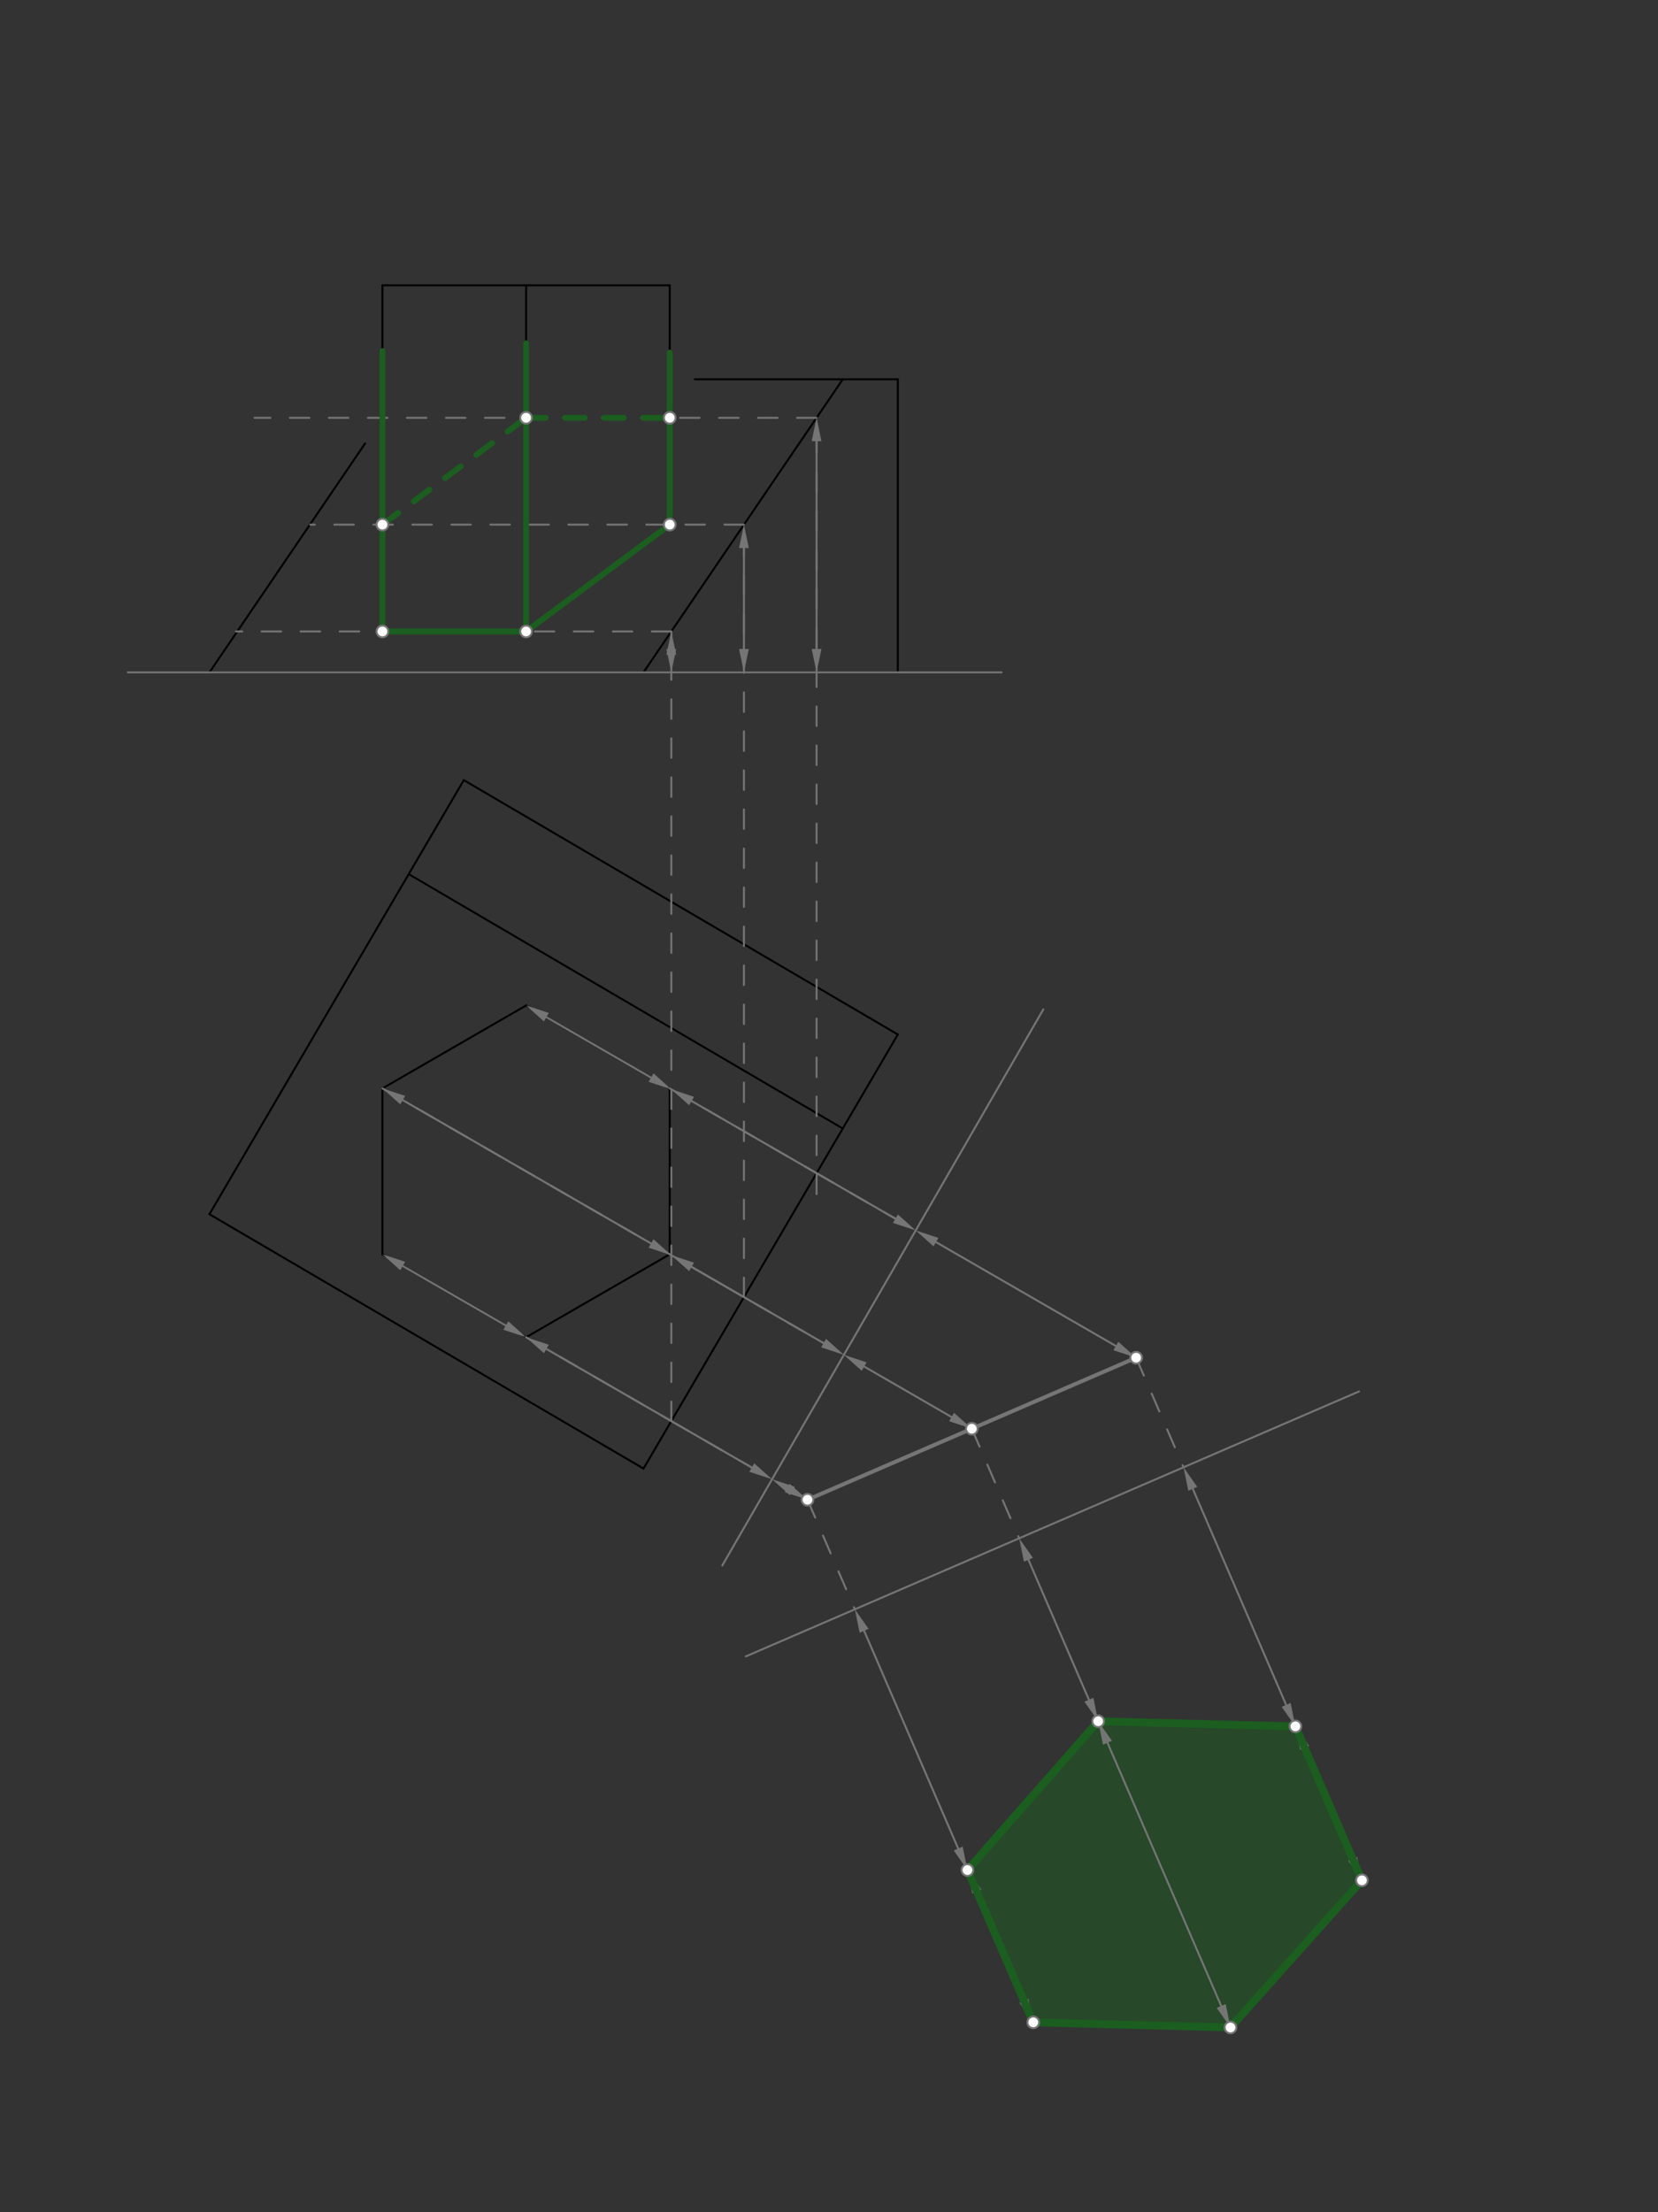 <svg xmlns="http://www.w3.org/2000/svg" class="svg--816" height="100%" preserveAspectRatio="xMidYMid meet" viewBox="0 0 850 1134" width="100%"><rect x="0" y="0" width="850" height="1134" fill="#333333" stroke="none"/><defs><marker id="marker-arrow" markerHeight="16" markerUnits="userSpaceOnUse" markerWidth="24" orient="auto-start-reverse" refX="24" refY="4" viewBox="0 0 24 8"><path d="M 0 0 L 24 4 L 0 8 z" stroke="inherit"></path></marker></defs><g class="aux-layer--949"></g><g class="main-layer--75a"><g class="element--733"><g fill="#1B5E20" opacity="0.5"><path d="M 529.72 1036.676 L 495.992 958.612 L 563.007 882.332 L 664.118 884.964 L 698.213 963.877 L 630.831 1039.309 L 529.72 1036.676 Z" stroke="none"></path></g></g><g class="element--733"><line stroke="#000000" stroke-dasharray="none" stroke-linecap="round" stroke-width="1" x1="237.768" x2="460.287" y1="399.901" y2="530.294"></line></g><g class="element--733"><line stroke="#000000" stroke-dasharray="none" stroke-linecap="round" stroke-width="1" x1="237.768" x2="107.374" y1="399.901" y2="622.42"></line></g><g class="element--733"><line stroke="#000000" stroke-dasharray="none" stroke-linecap="round" stroke-width="1" x1="107.374" x2="329.894" y1="622.42" y2="752.814"></line></g><g class="element--733"><line stroke="#000000" stroke-dasharray="none" stroke-linecap="round" stroke-width="1" x1="329.894" x2="460.287" y1="752.814" y2="530.294"></line></g><g class="element--733"><line stroke="#000000" stroke-dasharray="none" stroke-linecap="round" stroke-width="1" x1="209.53" x2="432.049" y1="448.09" y2="578.483"></line></g><g class="element--733"><line stroke="#000000" stroke-dasharray="none" stroke-linecap="round" stroke-width="1" x1="343.358" x2="269.712" y1="557.932" y2="515.412"></line></g><g class="element--733"><line stroke="#000000" stroke-dasharray="none" stroke-linecap="round" stroke-width="1" x1="196.065" x2="269.712" y1="642.972" y2="685.491"></line></g><g class="element--733"><line stroke="#000000" stroke-dasharray="none" stroke-linecap="round" stroke-width="1" x1="269.712" x2="196.065" y1="515.412" y2="557.932"></line></g><g class="element--733"><line stroke="#000000" stroke-dasharray="none" stroke-linecap="round" stroke-width="1" x1="196.065" x2="196.065" y1="557.932" y2="642.972"></line></g><g class="element--733"><line stroke="#000000" stroke-dasharray="none" stroke-linecap="round" stroke-width="1" x1="343.358" x2="343.358" y1="557.932" y2="642.972"></line></g><g class="element--733"><line stroke="#000000" stroke-dasharray="none" stroke-linecap="round" stroke-width="1" x1="343.358" x2="269.712" y1="642.972" y2="685.491"></line></g><g class="element--733"><line stroke="#000000" stroke-dasharray="none" stroke-linecap="round" stroke-width="1" x1="460.287" x2="460.287" y1="344.669" y2="194.433"></line></g><g class="element--733"><line stroke="#000000" stroke-dasharray="none" stroke-linecap="round" stroke-width="1" x1="460.287" x2="432.049" y1="194.433" y2="194.433"></line></g><g class="element--733"><line stroke="#000000" stroke-dasharray="none" stroke-linecap="round" stroke-width="1" x1="329.894" x2="432.049" y1="344.669" y2="194.433"></line></g><g class="element--733"><line stroke="#000000" stroke-dasharray="none" stroke-linecap="round" stroke-width="1" x1="107.374" x2="187.145" y1="344.669" y2="227.353"></line></g><g class="element--733"><line stroke="#000000" stroke-dasharray="none" stroke-linecap="round" stroke-width="1" x1="432.049" x2="356.2" y1="194.433" y2="194.433"></line></g><g class="element--733"><line stroke="#000000" stroke-dasharray="none" stroke-linecap="round" stroke-width="1" x1="107.374" x2="460.287" y1="344.669" y2="344.669"></line></g><g class="element--733"><line stroke="#000000" stroke-dasharray="none" stroke-linecap="round" stroke-width="1" x1="196.065" x2="343.358" y1="146.244" y2="146.244"></line></g><g class="element--733"><line stroke="#000000" stroke-dasharray="none" stroke-linecap="round" stroke-width="1" x1="343.358" x2="343.358" y1="146.244" y2="180.775"></line></g><g class="element--733"><line stroke="#000000" stroke-dasharray="none" stroke-linecap="round" stroke-width="1" x1="269.712" x2="269.712" y1="146.244" y2="175.975"></line></g><g class="element--733"><line stroke="#000000" stroke-dasharray="none" stroke-linecap="round" stroke-width="1" x1="196.065" x2="196.065" y1="146.244" y2="179.975"></line></g><g class="element--733"><line stroke="#757575" stroke-dasharray="10" stroke-linecap="round" stroke-width="1" x1="343.358" x2="418.627" y1="557.932" y2="601.389"></line></g><g class="element--733"><line stroke="#757575" stroke-dasharray="10" stroke-linecap="round" stroke-width="1" x1="418.627" x2="418.627" y1="612.145" y2="214.172"></line></g><g class="element--733"><line stroke="#757575" stroke-dasharray="10" stroke-linecap="round" stroke-width="1" x1="418.627" x2="130.5" y1="214.172" y2="214.172"></line></g><g class="element--733"><line stroke="#757575" stroke-dasharray="10" stroke-linecap="round" stroke-width="1" x1="343.358" x2="343.358" y1="180.775" y2="214.172"></line></g><g class="element--733"><line stroke="#757575" stroke-dasharray="10" stroke-linecap="round" stroke-width="1" x1="269.712" x2="269.712" y1="175.975" y2="214.172"></line></g><g class="element--733"><line stroke="#757575" stroke-dasharray="10" stroke-linecap="round" stroke-width="1" x1="343.358" x2="381.392" y1="642.972" y2="664.931"></line></g><g class="element--733"><line stroke="#757575" stroke-dasharray="10" stroke-linecap="round" stroke-width="1" x1="381.392" x2="381.392" y1="664.931" y2="268.932"></line></g><g class="element--733"><line stroke="#757575" stroke-dasharray="10" stroke-linecap="round" stroke-width="1" x1="381.392" x2="159.071" y1="268.932" y2="268.932"></line></g><g class="element--733"><line stroke="#757575" stroke-dasharray="10" stroke-linecap="round" stroke-width="1" x1="343.358" x2="343.358" y1="214.172" y2="268.932"></line></g><g class="element--733"><line stroke="#757575" stroke-dasharray="10" stroke-linecap="round" stroke-width="1" x1="196.065" x2="196.065" y1="179.975" y2="268.932"></line></g><g class="element--733"><line stroke="#757575" stroke-dasharray="10" stroke-linecap="round" stroke-width="1" x1="269.712" x2="344.158" y1="685.491" y2="728.473"></line></g><g class="element--733"><line stroke="#757575" stroke-dasharray="10" stroke-linecap="round" stroke-width="1" x1="344.158" x2="344.158" y1="728.473" y2="323.692"></line></g><g class="element--733"><line stroke="#757575" stroke-dasharray="10" stroke-linecap="round" stroke-width="1" x1="344.158" x2="120.962" y1="323.692" y2="323.692"></line></g><g class="element--733"><line stroke="#757575" stroke-dasharray="10" stroke-linecap="round" stroke-width="1" x1="269.712" x2="269.712" y1="214.172" y2="323.692"></line></g><g class="element--733"><line stroke="#757575" stroke-dasharray="10" stroke-linecap="round" stroke-width="1" x1="196.065" x2="196.065" y1="268.932" y2="323.692"></line></g><g class="element--733"><line stroke="#1B5E20" stroke-dasharray="none" stroke-linecap="round" stroke-width="3" x1="196.065" x2="196.065" y1="179.975" y2="323.692"></line></g><g class="element--733"><line stroke="#1B5E20" stroke-dasharray="none" stroke-linecap="round" stroke-width="3" x1="196.065" x2="269.712" y1="323.692" y2="323.692"></line></g><g class="element--733"><line stroke="#1B5E20" stroke-dasharray="none" stroke-linecap="round" stroke-width="3" x1="269.712" x2="343.358" y1="323.692" y2="268.932"></line></g><g class="element--733"><line stroke="#1B5E20" stroke-dasharray="none" stroke-linecap="round" stroke-width="3" x1="343.358" x2="343.358" y1="268.932" y2="214.172"></line></g><g class="element--733"><line stroke="#1B5E20" stroke-dasharray="10" stroke-linecap="round" stroke-width="3" x1="196.065" x2="269.712" y1="268.932" y2="214.172"></line></g><g class="element--733"><line stroke="#1B5E20" stroke-dasharray="10" stroke-linecap="round" stroke-width="3" x1="269.712" x2="343.358" y1="214.172" y2="214.172"></line></g><g class="element--733"><line stroke="#1B5E20" stroke-dasharray="none" stroke-linecap="round" stroke-width="3" x1="269.712" x2="269.712" y1="175.975" y2="323.692"></line></g><g class="element--733"><line stroke="#1B5E20" stroke-dasharray="none" stroke-linecap="round" stroke-width="3" x1="343.358" x2="343.358" y1="180.775" y2="214.172"></line></g><g class="element--733"><line stroke="#757575" stroke-dasharray="none" stroke-linecap="round" stroke-width="1" x1="65.5" x2="513.5" y1="344.669" y2="344.669"></line></g><g class="element--733"><line stroke="#757575" stroke-dasharray="10" stroke-linecap="round" stroke-width="1" x1="196.065" x2="432.629" y1="557.932" y2="694.512"></line></g><g class="element--733"><line stroke="#757575" stroke-dasharray="none" stroke-linecap="round" stroke-width="1" x1="370.279" x2="534.875" y1="802.507" y2="517.417"></line></g><g class="element--733"><line stroke="#757575" stroke-dasharray="10" stroke-linecap="round" stroke-width="1" x1="418.627" x2="469.453" y1="601.389" y2="630.733"></line></g><g class="element--733"><line stroke="#757575" stroke-dasharray="none" stroke-linecap="round" stroke-width="1" x1="418.627" x2="418.627" y1="226.172" y2="332.669"></line><path d="M418.627,214.172 l12,2.5 l0,-5 z" fill="#757575" stroke="#757575" stroke-width="0" transform="rotate(90, 418.627, 214.172)"></path><path d="M418.627,344.669 l12,2.5 l0,-5 z" fill="#757575" stroke="#757575" stroke-width="0" transform="rotate(270, 418.627, 344.669)"></path></g><g class="element--733"><line stroke="#757575" stroke-dasharray="none" stroke-linecap="round" stroke-width="1" x1="479.845" x2="572.073" y1="636.733" y2="689.981"></line><path d="M469.453,630.733 l12,2.5 l0,-5 z" fill="#757575" stroke="#757575" stroke-width="0" transform="rotate(30, 469.453, 630.733)"></path><path d="M582.465,695.981 l12,2.5 l0,-5 z" fill="#757575" stroke="#757575" stroke-width="0" transform="rotate(210, 582.465, 695.981)"></path></g><g class="element--733"><line stroke="#757575" stroke-dasharray="none" stroke-linecap="round" stroke-width="1" x1="381.392" x2="381.392" y1="280.932" y2="332.669"></line><path d="M381.392,268.932 l12,2.5 l0,-5 z" fill="#757575" stroke="#757575" stroke-width="0" transform="rotate(90, 381.392, 268.932)"></path><path d="M381.392,344.669 l12,2.5 l0,-5 z" fill="#757575" stroke="#757575" stroke-width="0" transform="rotate(270, 381.392, 344.669)"></path></g><g class="element--733"><line stroke="#757575" stroke-dasharray="none" stroke-linecap="round" stroke-width="1" x1="443.022" x2="487.827" y1="700.512" y2="726.381"></line><path d="M432.629,694.512 l12,2.5 l0,-5 z" fill="#757575" stroke="#757575" stroke-width="0" transform="rotate(30, 432.629, 694.512)"></path><path d="M498.219,732.381 l12,2.5 l0,-5 z" fill="#757575" stroke="#757575" stroke-width="0" transform="rotate(210, 498.219, 732.381)"></path></g><g class="element--733"><line stroke="#757575" stroke-dasharray="10" stroke-linecap="round" stroke-width="1" x1="344.158" x2="395.806" y1="728.473" y2="758.292"></line></g><g class="element--733"><line stroke="#757575" stroke-dasharray="none" stroke-linecap="round" stroke-width="1" x1="344.158" x2="344.158" y1="335.692" y2="332.669"></line><path d="M344.158,323.692 l12,2.5 l0,-5 z" fill="#757575" stroke="#757575" stroke-width="0" transform="rotate(90, 344.158, 323.692)"></path><path d="M344.158,344.669 l12,2.5 l0,-5 z" fill="#757575" stroke="#757575" stroke-width="0" transform="rotate(270, 344.158, 344.669)"></path></g><g class="element--733"><line stroke="#757575" stroke-dasharray="none" stroke-linecap="round" stroke-width="1" x1="406.199" x2="403.58" y1="764.292" y2="762.78"></line><path d="M395.806,758.292 l12,2.5 l0,-5 z" fill="#757575" stroke="#757575" stroke-width="0" transform="rotate(30, 395.806, 758.292)"></path><path d="M413.972,768.78 l12,2.5 l0,-5 z" fill="#757575" stroke="#757575" stroke-width="0" transform="rotate(210, 413.972, 768.78)"></path></g><g class="element--733"><line stroke="#757575" stroke-dasharray="none" stroke-linecap="round" stroke-width="2" x1="413.972" x2="582.465" y1="768.78" y2="695.981"></line></g><g class="element--733"><line stroke="#757575" stroke-dasharray="none" stroke-linecap="round" stroke-width="1" x1="382.343" x2="696.725" y1="849.105" y2="713.272"></line></g><g class="element--733"><line stroke="#757575" stroke-dasharray="10" stroke-linecap="round" stroke-width="1" x1="413.972" x2="438.242" y1="768.78" y2="824.953"></line></g><g class="element--733"><line stroke="#757575" stroke-dasharray="10" stroke-linecap="round" stroke-width="1" x1="498.219" x2="522.489" y1="732.381" y2="788.553"></line></g><g class="element--733"><line stroke="#757575" stroke-dasharray="10" stroke-linecap="round" stroke-width="1" x1="582.465" x2="606.735" y1="695.981" y2="752.153"></line></g><g class="element--733"><line stroke="#757575" stroke-dasharray="none" stroke-linecap="round" stroke-width="1" x1="459.06" x2="354.55" y1="624.733" y2="564.394"></line><path d="M469.453,630.733 l12,2.5 l0,-5 z" fill="#757575" stroke="#757575" stroke-width="0" transform="rotate(210, 469.453, 630.733)"></path><path d="M344.158,558.394 l12,2.5 l0,-5 z" fill="#757575" stroke="#757575" stroke-width="0" transform="rotate(30, 344.158, 558.394)"></path></g><g class="element--733"><line stroke="#757575" stroke-dasharray="none" stroke-linecap="round" stroke-width="1" x1="611.495" x2="659.358" y1="763.169" y2="873.949"></line><path d="M606.735,752.153 l12,2.5 l0,-5 z" fill="#757575" stroke="#757575" stroke-width="0" transform="rotate(66.633, 606.735, 752.153)"></path><path d="M664.118,884.964 l12,2.5 l0,-5 z" fill="#757575" stroke="#757575" stroke-width="0" transform="rotate(246.633, 664.118, 884.964)"></path></g><g class="element--733"><line stroke="#757575" stroke-dasharray="none" stroke-linecap="round" stroke-width="1" x1="333.765" x2="280.104" y1="552.394" y2="521.412"></line><path d="M344.158,558.394 l12,2.5 l0,-5 z" fill="#757575" stroke="#757575" stroke-width="0" transform="rotate(210, 344.158, 558.394)"></path><path d="M269.712,515.412 l12,2.5 l0,-5 z" fill="#757575" stroke="#757575" stroke-width="0" transform="rotate(30, 269.712, 515.412)"></path></g><g class="element--733"><line stroke="#757575" stroke-dasharray="none" stroke-linecap="round" stroke-width="1" x1="668.877" x2="693.454" y1="895.98" y2="952.861"></line><path d="M664.118,884.964 l12,2.5 l0,-5 z" fill="#757575" stroke="#757575" stroke-width="0" transform="rotate(66.633, 664.118, 884.964)"></path><path d="M698.213,963.877 l12,2.5 l0,-5 z" fill="#757575" stroke="#757575" stroke-width="0" transform="rotate(246.633, 698.213, 963.877)"></path></g><g class="element--733"><line stroke="#757575" stroke-dasharray="none" stroke-linecap="round" stroke-width="1" x1="422.237" x2="354.55" y1="688.512" y2="649.433"></line><path d="M432.629,694.512 l12,2.5 l0,-5 z" fill="#757575" stroke="#757575" stroke-width="0" transform="rotate(210, 432.629, 694.512)"></path><path d="M344.158,643.433 l12,2.5 l0,-5 z" fill="#757575" stroke="#757575" stroke-width="0" transform="rotate(30, 344.158, 643.433)"></path></g><g class="element--733"><line stroke="#757575" stroke-dasharray="none" stroke-linecap="round" stroke-width="1" x1="527.248" x2="558.248" y1="799.569" y2="871.316"></line><path d="M522.489,788.553 l12,2.5 l0,-5 z" fill="#757575" stroke="#757575" stroke-width="0" transform="rotate(66.633, 522.489, 788.553)"></path><path d="M563.007,882.332 l12,2.5 l0,-5 z" fill="#757575" stroke="#757575" stroke-width="0" transform="rotate(246.633, 563.007, 882.332)"></path></g><g class="element--733"><line stroke="#757575" stroke-dasharray="none" stroke-linecap="round" stroke-width="1" x1="333.765" x2="206.458" y1="637.433" y2="563.932"></line><path d="M344.158,643.433 l12,2.5 l0,-5 z" fill="#757575" stroke="#757575" stroke-width="0" transform="rotate(210, 344.158, 643.433)"></path><path d="M196.065,557.932 l12,2.5 l0,-5 z" fill="#757575" stroke="#757575" stroke-width="0" transform="rotate(30, 196.065, 557.932)"></path></g><g class="element--733"><line stroke="#757575" stroke-dasharray="none" stroke-linecap="round" stroke-width="1" x1="567.767" x2="626.072" y1="893.348" y2="1028.293"></line><path d="M563.007,882.332 l12,2.5 l0,-5 z" fill="#757575" stroke="#757575" stroke-width="0" transform="rotate(66.633, 563.007, 882.332)"></path><path d="M630.831,1039.309 l12,2.5 l0,-5 z" fill="#757575" stroke="#757575" stroke-width="0" transform="rotate(246.633, 630.831, 1039.309)"></path></g><g class="element--733"><line stroke="#757575" stroke-dasharray="none" stroke-linecap="round" stroke-width="1" x1="385.414" x2="280.104" y1="752.292" y2="691.491"></line><path d="M395.806,758.292 l12,2.5 l0,-5 z" fill="#757575" stroke="#757575" stroke-width="0" transform="rotate(210, 395.806, 758.292)"></path><path d="M269.712,685.491 l12,2.5 l0,-5 z" fill="#757575" stroke="#757575" stroke-width="0" transform="rotate(30, 269.712, 685.491)"></path></g><g class="element--733"><line stroke="#757575" stroke-dasharray="none" stroke-linecap="round" stroke-width="1" x1="443.002" x2="491.232" y1="835.968" y2="947.596"></line><path d="M438.242,824.953 l12,2.5 l0,-5 z" fill="#757575" stroke="#757575" stroke-width="0" transform="rotate(66.633, 438.242, 824.953)"></path><path d="M495.992,958.612 l12,2.5 l0,-5 z" fill="#757575" stroke="#757575" stroke-width="0" transform="rotate(246.633, 495.992, 958.612)"></path></g><g class="element--733"><line stroke="#757575" stroke-dasharray="none" stroke-linecap="round" stroke-width="1" x1="259.319" x2="206.458" y1="679.491" y2="648.972"></line><path d="M269.712,685.491 l12,2.5 l0,-5 z" fill="#757575" stroke="#757575" stroke-width="0" transform="rotate(210, 269.712, 685.491)"></path><path d="M196.065,642.972 l12,2.5 l0,-5 z" fill="#757575" stroke="#757575" stroke-width="0" transform="rotate(30, 196.065, 642.972)"></path></g><g class="element--733"><line stroke="#757575" stroke-dasharray="none" stroke-linecap="round" stroke-width="1" x1="500.751" x2="524.961" y1="969.628" y2="1025.661"></line><path d="M495.992,958.612 l12,2.5 l0,-5 z" fill="#757575" stroke="#757575" stroke-width="0" transform="rotate(66.633, 495.992, 958.612)"></path><path d="M529.72,1036.676 l12,2.5 l0,-5 z" fill="#757575" stroke="#757575" stroke-width="0" transform="rotate(246.633, 529.72, 1036.676)"></path></g><g class="element--733"><line stroke="#1B5E20" stroke-dasharray="none" stroke-linecap="round" stroke-width="4" x1="529.72" x2="495.992" y1="1036.676" y2="958.612"></line></g><g class="element--733"><line stroke="#1B5E20" stroke-dasharray="none" stroke-linecap="round" stroke-width="4" x1="495.992" x2="563.007" y1="958.612" y2="882.332"></line></g><g class="element--733"><line stroke="#1B5E20" stroke-dasharray="none" stroke-linecap="round" stroke-width="4" x1="563.007" x2="664.118" y1="882.332" y2="884.964"></line></g><g class="element--733"><line stroke="#1B5E20" stroke-dasharray="none" stroke-linecap="round" stroke-width="4" x1="664.118" x2="698.213" y1="884.964" y2="963.877"></line></g><g class="element--733"><line stroke="#1B5E20" stroke-dasharray="none" stroke-linecap="round" stroke-width="4" x1="698.213" x2="630.831" y1="963.877" y2="1039.309"></line></g><g class="element--733"><line stroke="#1B5E20" stroke-dasharray="none" stroke-linecap="round" stroke-width="4" x1="630.831" x2="529.72" y1="1039.309" y2="1036.676"></line></g><g class="element--733"><circle cx="269.712" cy="214.172" r="3" stroke="#757575" stroke-width="1" fill="#ffffff"></circle>}</g><g class="element--733"><circle cx="343.358" cy="214.172" r="3" stroke="#757575" stroke-width="1" fill="#ffffff"></circle>}</g><g class="element--733"><circle cx="343.358" cy="268.932" r="3" stroke="#757575" stroke-width="1" fill="#ffffff"></circle>}</g><g class="element--733"><circle cx="196.065" cy="268.932" r="3" stroke="#757575" stroke-width="1" fill="#ffffff"></circle>}</g><g class="element--733"><circle cx="269.712" cy="323.692" r="3" stroke="#757575" stroke-width="1" fill="#ffffff"></circle>}</g><g class="element--733"><circle cx="196.065" cy="323.692" r="3" stroke="#757575" stroke-width="1" fill="#ffffff"></circle>}</g><g class="element--733"><circle cx="582.465" cy="695.981" r="3" stroke="#757575" stroke-width="1" fill="#ffffff"></circle>}</g><g class="element--733"><circle cx="498.219" cy="732.381" r="3" stroke="#757575" stroke-width="1" fill="#ffffff"></circle>}</g><g class="element--733"><circle cx="413.972" cy="768.78" r="3" stroke="#757575" stroke-width="1" fill="#ffffff"></circle>}</g><g class="element--733"><circle cx="664.118" cy="884.964" r="3" stroke="#757575" stroke-width="1" fill="#ffffff"></circle>}</g><g class="element--733"><circle cx="698.213" cy="963.877" r="3" stroke="#757575" stroke-width="1" fill="#ffffff"></circle>}</g><g class="element--733"><circle cx="563.007" cy="882.332" r="3" stroke="#757575" stroke-width="1" fill="#ffffff"></circle>}</g><g class="element--733"><circle cx="630.831" cy="1039.309" r="3" stroke="#757575" stroke-width="1" fill="#ffffff"></circle>}</g><g class="element--733"><circle cx="495.992" cy="958.612" r="3" stroke="#757575" stroke-width="1" fill="#ffffff"></circle>}</g><g class="element--733"><circle cx="529.72" cy="1036.676" r="3" stroke="#757575" stroke-width="1" fill="#ffffff"></circle>}</g></g><g class="snaps-layer--ac6"></g><g class="temp-layer--52d"></g></svg>